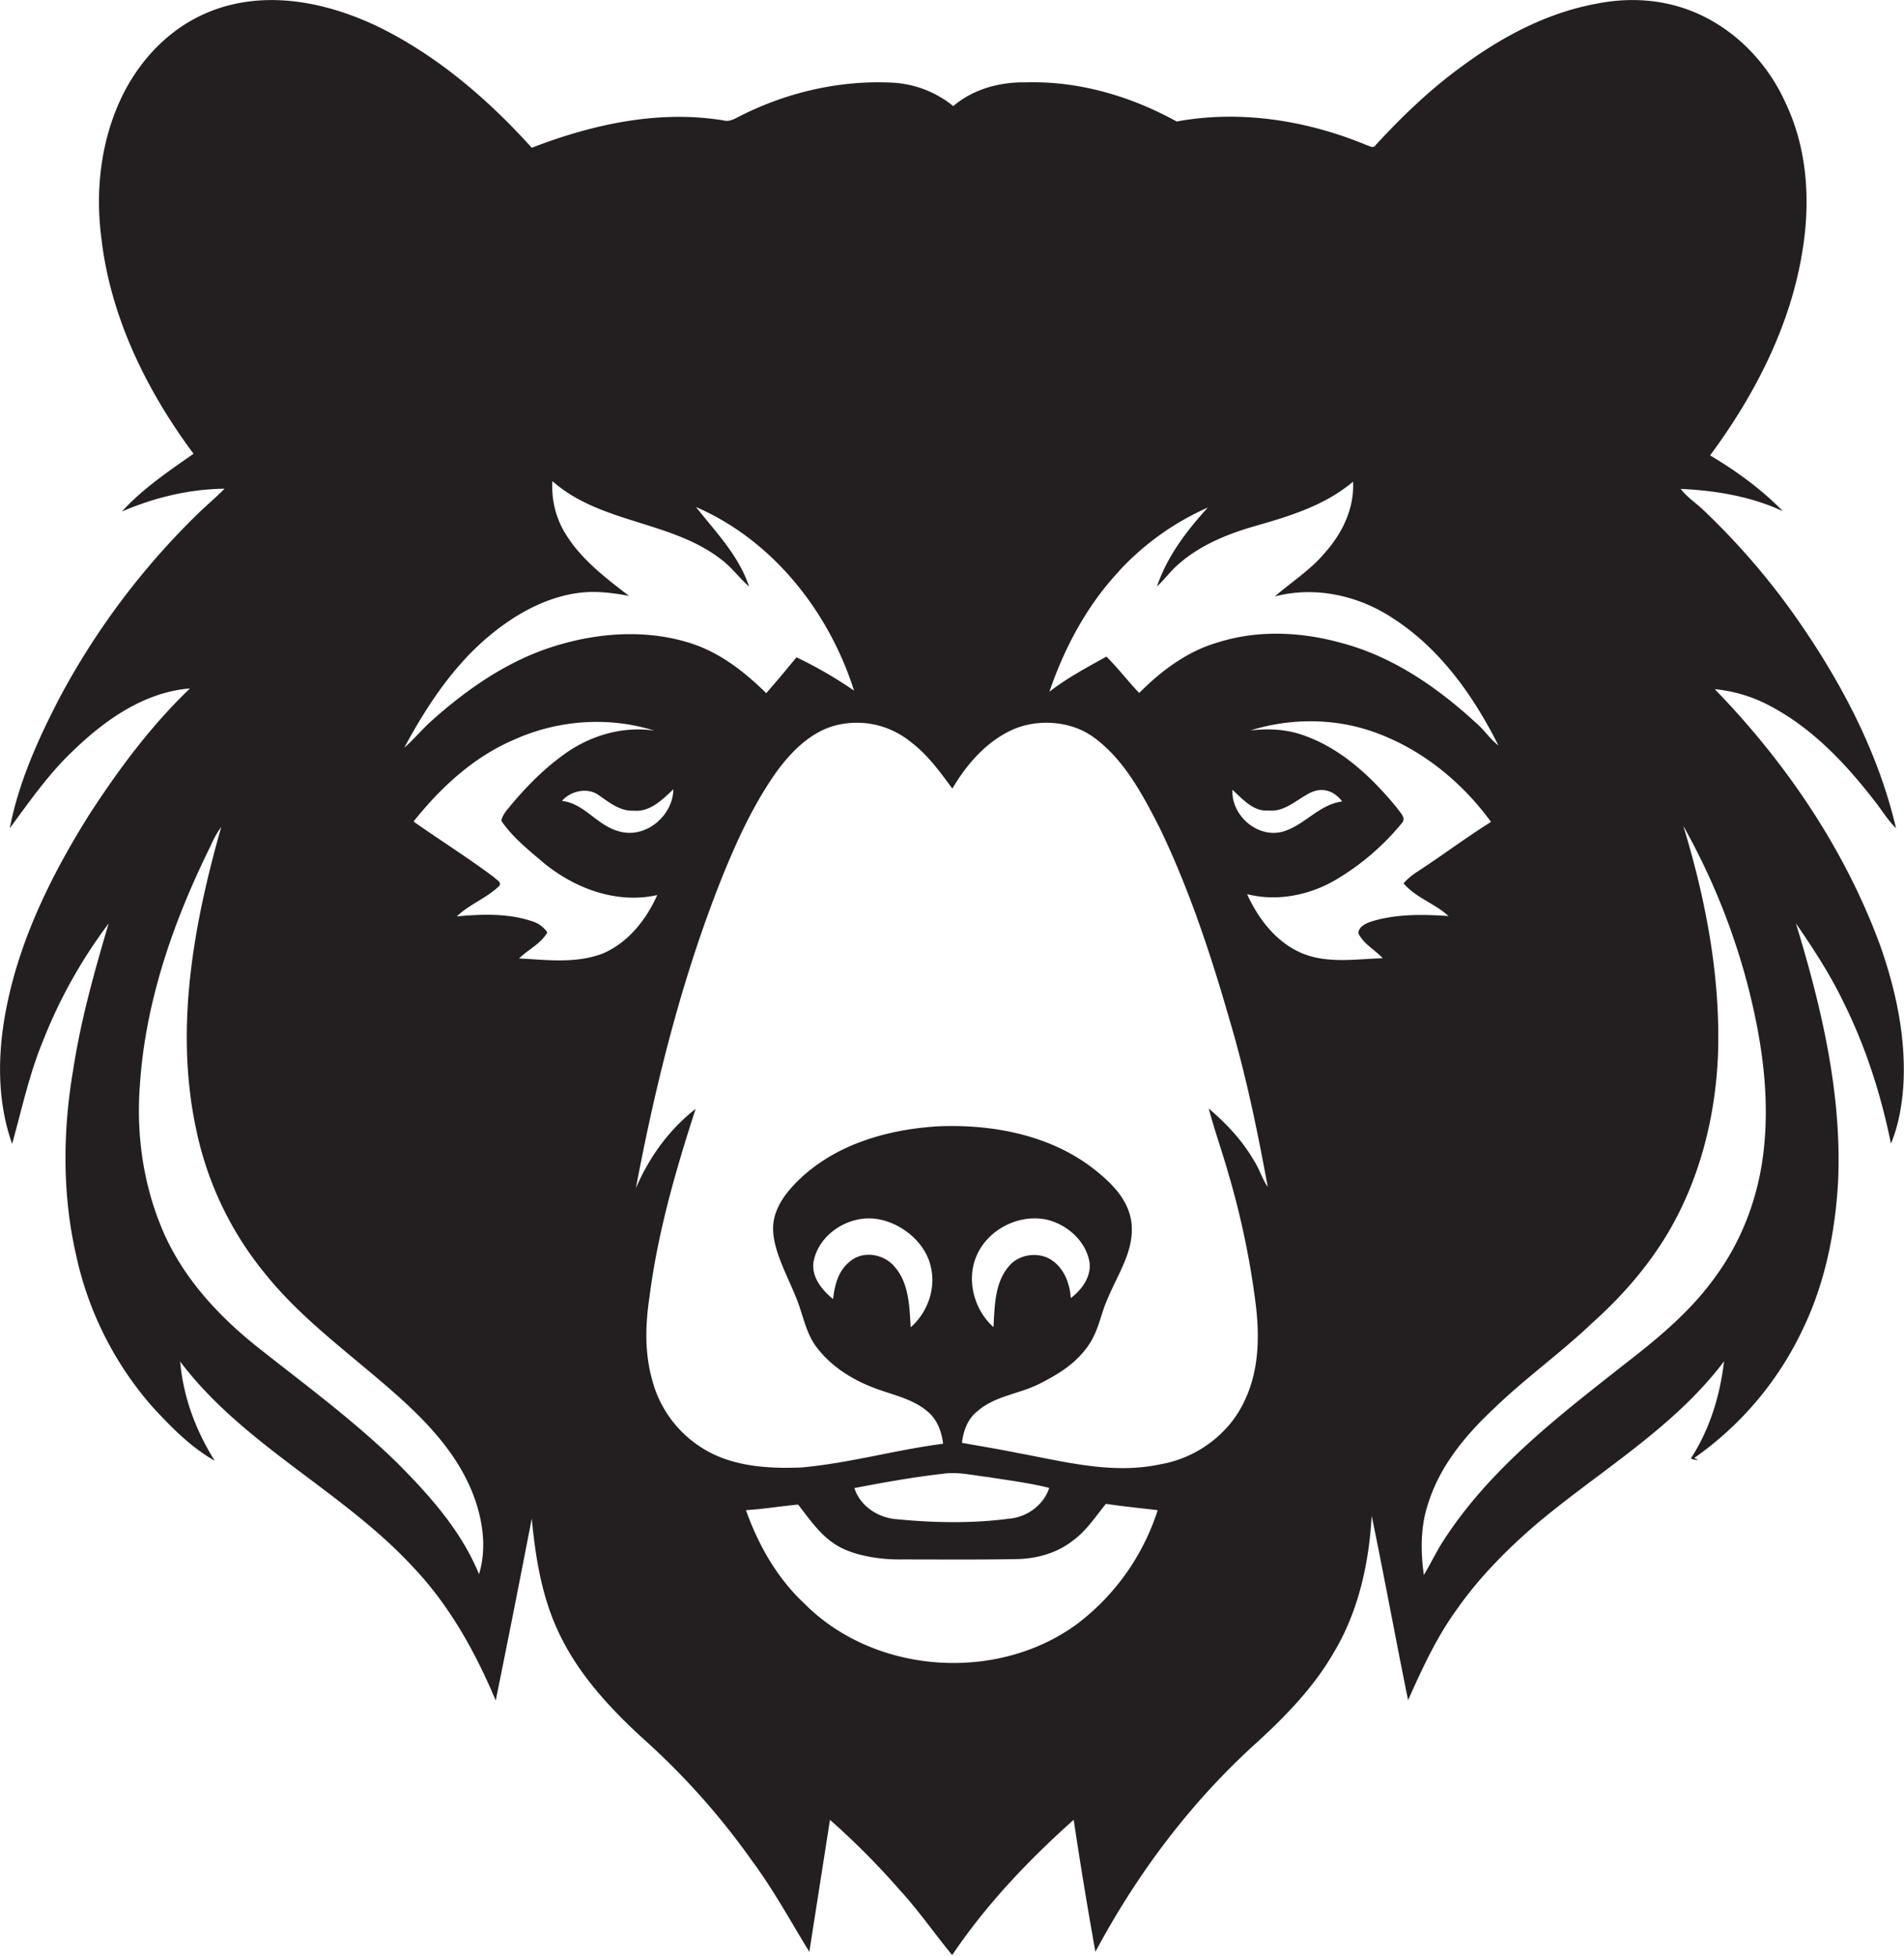 <svg id="Layer_1" data-name="Layer 1" xmlns="http://www.w3.org/2000/svg" viewBox="0 0 1051.6 1080"><title>bise-eise_Bear_flat_black_logo_White_background_c0896f85-5f0f-4a59-8568-ea5e78b151b0</title><path d="M1038.5,522.3c-19.5-53.2-52.1-101.2-91.4-141.7a80.9,80.9,0,0,1,30.8,9.4c23.1,12.2,41.4,31.6,57.2,52,4.1,5.1,7.4,10.8,12.1,15.4-10-42.8-31.1-82.2-56.2-117.8a393.8,393.8,0,0,0-50.2-57.9c-4.1-4-9.1-7.1-12.5-11.7,19.3,0.9,38.7,4.1,56.4,12.3-11.8-12.1-25.7-22.2-40.2-30.8,24.7-33.4,44.4-71.5,51-112.9,4.5-27.2,2.8-56.3-9.2-81.5-8.9-20-24.4-37.2-43.9-47.3S901.8-2,881.4,2.1C854,7.2,829,20.6,806.8,37.1c-17.2,12.5-32.6,27.4-47,43-1.2,2.2-3.5.4-5.1,0-32.8-13.6-69.6-19.5-104.8-13-25.4-14-54.2-22.5-83.4-21.6-14.3-.3-29,3.7-40,13.1a58,58,0,0,0-32.7-12.9c-30.1-1.7-60.5,5.5-87.2,19.5-2.2,1.1-4.5,2-7,1.3-35.9-5.9-72.5,2.2-105.9,15.1-24.1-26.7-51.9-50.6-84.3-66.6C184.7,3.1,156.3-3.8,129.1,2.3s-47.3,24.2-59.7,47c-13.2,24.8-17,53.9-13.5,81.5,4.9,43.9,24.9,84.7,51,119.8-13.9,9.7-28.1,19.3-39.6,31.9,17.9-7.7,37.1-12.4,56.7-12.6-4.8,4.9-10,9.2-14.9,14A412.9,412.9,0,0,0,33,385.2C21.1,408.1,10.3,432,5.4,457.4c10.9-14.8,21.6-30.2,35.1-42.9,17.6-17,39.3-32.3,64.4-34.3C83.2,401,65.2,425.3,48.9,450.5,29.2,482,12.3,515.9,4.4,552.4c-5.7,26.1-6.7,53.9,2.3,79.3,5.3-18.9,9.4-38.3,16.9-56.5A275.9,275.9,0,0,1,60,510c-7.8,26.4-15.3,53-19.5,80.3-5.8,33.7-6.2,68.7,1.4,102.2A186.5,186.5,0,0,0,84,776.7c10.3,11.2,21.2,22.4,34.6,30-10.4-16.5-17.4-35.2-19.1-54.8,35,46.4,89.9,71.4,128.9,113.8,20,21.1,34.2,46.8,45.4,73.4q10.2-50.2,19.9-100.5c2,21.1,5.4,42.4,14.3,61.7,10.8,23.7,28.8,43.1,47.8,60.4a402.2,402.2,0,0,1,59.6,67c11.8,15.9,21.3,33.4,31.6,50.2q5.7-36.4,11.4-72.9a423.9,423.9,0,0,1,38.4,38.6c10.5,11.4,19.3,24.2,29.1,36.1,18.8-27.9,42.1-52.4,67.1-74.7q5.5,36.6,12,72.9c23.1-43.3,53-83.1,89.6-116,15.9-14.6,31.2-30.4,42-49.2,13.7-22.7,19.5-49.3,21-75.6,7,33.9,13.2,67.9,20.1,101.8,7.7-17.2,15.6-34.5,26.7-49.8,12.1-17.4,27.1-32.6,43.1-46.5,35.2-29.9,76.5-53.4,104.7-90.8-2.2,18.9-7.9,37.6-18.3,53.6a6,6,0,0,0,4,.7l-2.2-.9a180.9,180.9,0,0,0,60.4-72c12-25.1,17.5-52.9,19.1-80.5,2.2-48.6-9.2-96.6-23.3-142.8,9.5,13.9,18.8,28,26.1,43.2,12.4,24.8,20.9,51.4,26.4,78.5,4.1-10,6-20.7,6.8-31.4C1052.9,573.9,1047.3,547.3,1038.5,522.3Zm-420.4-207a148.2,148.2,0,0,1,49-35c-11.7,12.8-22.5,27-28.1,43.6,4.3-4,7.7-8.8,12.2-12.6,12.1-10.5,27.2-16.6,42.4-20.9C712.5,285,732,279,747.3,266c0.8,14.6-5.9,28.5-15.5,39.2-7.9,9.5-18.5,16.2-27.7,24.2,22.3-5.9,46.4-.5,65.3,12.1,26.1,16.8,44.5,42.9,58.2,70.2-4.7-3.6-7.9-8.7-12.4-12.5-21.4-19.7-46.2-36.8-74.6-44.2-22-6.1-45.8-7.2-67.7-.3-16.9,4.8-31.4,15.6-43.7,28-6.2-6.5-11.7-13.7-18.1-20.1-10.8,6-21.7,11.8-31.5,19.4C588,357.5,600.4,334.2,618.2,315.3Zm62.5,120.8c5.7,5.1,11.5,12.2,20,11.5,9,0.9,15.5-6,22.9-9.7s13.8-.6,17.8,4.7c-13,1.7-21,13.5-33.3,16.8C694.3,462.8,679.9,450.2,680.7,436.1ZM273,348.9c13.8-10.9,29.9-19.5,47.6-21.6,9-1,18,.1,26.8,1.8-14-10.8-28.7-21.9-37.1-37.9a50.1,50.1,0,0,1-5.2-25.5c26.4,23.4,65.3,21.8,92.9,43,5.9,4.3,10.2,10.4,15.7,15.2-5.6-17-18.4-30.1-29.3-43.9,42.5,18.4,73.5,57.9,87.3,101.4A231,231,0,0,0,439.9,363c-5.5,6.7-11,13.3-16.7,19.8-11.9-11.7-25.4-22.3-41.5-27.5-24.5-7.9-51.3-6-75.6,1.6-26.1,8.1-49,24.2-69.1,42.4-4.7,4.4-8.8,9.4-13.7,13.6C236.2,388.9,251.6,365.8,273,348.9Zm-8.5,520.3c-9.7-23.7-27.1-43.2-44.9-61.1-23.8-23.3-50.7-43.1-76.8-63.7-21.7-17.2-41.3-38.2-52.5-63.9s-15.2-54.1-13-81.8c3.1-46.1,18.7-90.5,39.1-131.7a50.5,50.5,0,0,1,5.8-10.3c-15.4,54.1-25.9,111.8-13.7,167.7a184.5,184.5,0,0,0,38,79.1c19.6,24.4,45,42.8,68.4,63.2,18.8,16.3,37.1,34.7,46.3,58.3C266.6,838.9,269,854.8,264.6,869.2Zm67.8-342.4c-14.6,5.4-30.5,3.3-45.6,2.5,5-5,12-8,15.6-14.4a16,16,0,0,0-8.9-6.3c-13.2-4.3-27.4-3.8-41.1-2.5,7-6.8,16.6-10.1,23.6-17,1.1-2.2-1.9-3.3-3-4.6-14.4-10.8-29.7-20.4-44.5-30.8,14.9-18.7,33.1-35.6,55.3-45.1,24.2-11,52.3-13.1,77.7-5.1-18-2.7-36.4,3-50.8,13.8-10.6,7.7-19.9,17.2-28.3,27.2-2.1,2.7-4.8,5.3-5.4,8.8,6.3,9.3,15.3,16.3,23.7,23.5,17.2,14,40.2,22.5,62.4,17.5C356.9,508,346.7,520.9,332.4,526.8Zm39.6-91c-0.1,13.9-13.9,26.4-27.9,23.8s-20.3-15.7-33.6-17.3c4.7-5.5,13.9-7.6,20.1-3.3s11.9,9,19.5,8.7C359.3,448.5,366,441.4,372.1,435.7ZM594.4,897.2c-44.4,32.2-111.9,27.3-150.5-12-14.9-14-25.1-32.1-31.9-51.2,9.6-.6,19.2-2.2,28.8-3.1,6.5,8.3,12.6,17.5,22,22.9s23.4,7.6,35.6,7.4c21.1,0,42.2.2,63.3-.2,11.1-.2,22.3-3.4,31-10.3,7.4-5.4,12.4-13.2,18.1-20.2,9.5,1.4,19.1,2.4,28.6,3.5A127.5,127.5,0,0,1,594.4,897.2ZM471.9,821.8c16.4-3.2,32.9-6.1,49.6-8,8.1-1,16.1,1,24.1,1.9,11.3,1.8,22.8,3.2,33.9,6-3.1,9.5-12.3,16.2-22.2,17-20.5,2.7-41.3,2.3-61.9.3C485.2,838.3,475.1,831.9,471.9,821.8ZM678.6,648.6a455.5,455.5,0,0,1,15,72.1c2.1,17.5,1.7,36-5.9,52.2-8.4,18.9-26.8,32.4-47,35.8-26.7,5.7-53.5-1.7-79.7-6.5-9.9-2-19.8-3.6-29.7-5.4,0.8-6.6,3.1-13.2,8.5-17.4,9.7-8.6,23.1-9.5,34.3-15.2s19.5-11,26.2-20,7.4-18.3,11.6-27.3c5.2-12.7,13.8-24.9,13.2-39.3s-11.3-24.5-21.7-32.6c-24-18.3-55.4-24.2-85-23-27.1,1.6-55,9.3-75.5,28-8.2,7.6-16.3,17.4-15.9,29.3s7.6,24.7,12.4,36.6c4,9.2,5.3,19.6,11.4,27.8,8,10.8,19.8,18.2,32.3,22.9,10.3,3.9,21.8,6,30.1,13.7,4.8,4.4,6.9,10.8,7.7,17-26.2,3.4-51.7,10.7-78,13.1-19.2.8-39.9-.5-56.4-11.6a62.9,62.9,0,0,1-26.3-36.8c-4.2-14.8-3.8-30.5-1.5-45.6,4.5-35.5,14.5-70.1,25.5-104-14.7,11.4-25.7,26.8-33,43.8,11.2-59.3,26-118.3,48.7-174.4,8-19.5,17-38.8,29.3-56,8.7-11.8,20.1-23,35-25.8s29,1.4,39.9,10.6c8.8,6.9,15.3,16,21.9,24.9,7.7-13.1,18.2-25.3,32.1-32s33.2-5.9,46.4,4c16.7,12.4,26.6,31.4,35.9,49.5,16.4,34,28.3,70,38.7,106.2,9,30.3,15.4,61.2,21.1,92.3-3.1-4.5-4.6-9.9-7.6-14.5-6.4-11.1-15.2-20.5-25-28.8C670.9,624.6,675.2,636.5,678.6,648.6ZM538.9,694.7c5.9-15.7,24.5-25.1,40.6-20.8,10.8,3.1,20.6,12.1,22.3,23.6,0.8,7.9-4.4,14.8-10.4,19.4-0.5-8.1-3.7-16.5-10.7-21.1s-17.9-3.3-23.4,3.4c-8,9.2-7.9,22.2-8.6,33.7C538.4,723.7,533.8,707.9,538.9,694.7ZM503,733c-0.7-11.3-.9-24-8.6-33.1-5.6-7-16.5-9.4-24-4s-9.3,13.5-10.3,21.5c-6.3-5.1-12.5-12.8-10.6-21.4,3.1-14.1,17.8-23.8,31.9-23.1s29.8,12.1,32.8,27.2C516.9,712.1,512.1,725,503,733ZM757.7,508.8c-3.2,1.1-7.1,2.7-7.5,6.5,2.8,6,9.1,9.1,13.5,13.9-14.7.4-30.3,3.1-44.4-2.7s-24.3-18.9-30.5-32.7c16.6,4.2,34.5.6,49.1-8a138,138,0,0,0,36.5-31.4c2.4-2.9-1.4-5.9-2.8-8.2-13.8-16.8-30.4-32.6-51.3-40-9.5-3.5-19.7-4-29.7-2.8,21.4-6.7,45-6.9,66.3.2,26.9,9,50,27.5,66.6,50.3-13.9,8.7-27,18.6-40.7,27.5a36.5,36.5,0,0,0-7.6,6.4c6.7,8,17.3,11.1,24.8,18.1C785.9,504.9,771.4,504.7,757.7,508.8ZM974.5,631.3c-2.2,26-11,51.5-26.3,72.7-13.5,19.3-31.7,34.5-50.2,48.8-36.6,28.8-74.6,57.8-100.3,97.3-4.2,6.3-7.4,13.3-11.3,19.7-1.8-13-1.9-26.6,2.3-39.2,6.5-21.1,21-38.4,36.9-53.2,17.1-16.5,36.5-30.3,53.7-46.7,15.9-14.2,30.1-30.3,41.2-48.6,18.2-30.2,27.1-65.4,28.4-100.5,1.3-42.6-6.8-84.9-19.2-125.5a371.3,371.3,0,0,1,35.3,86.9C972.5,571.8,977.2,601.6,974.5,631.3Z" fill="#231f20"/></svg>